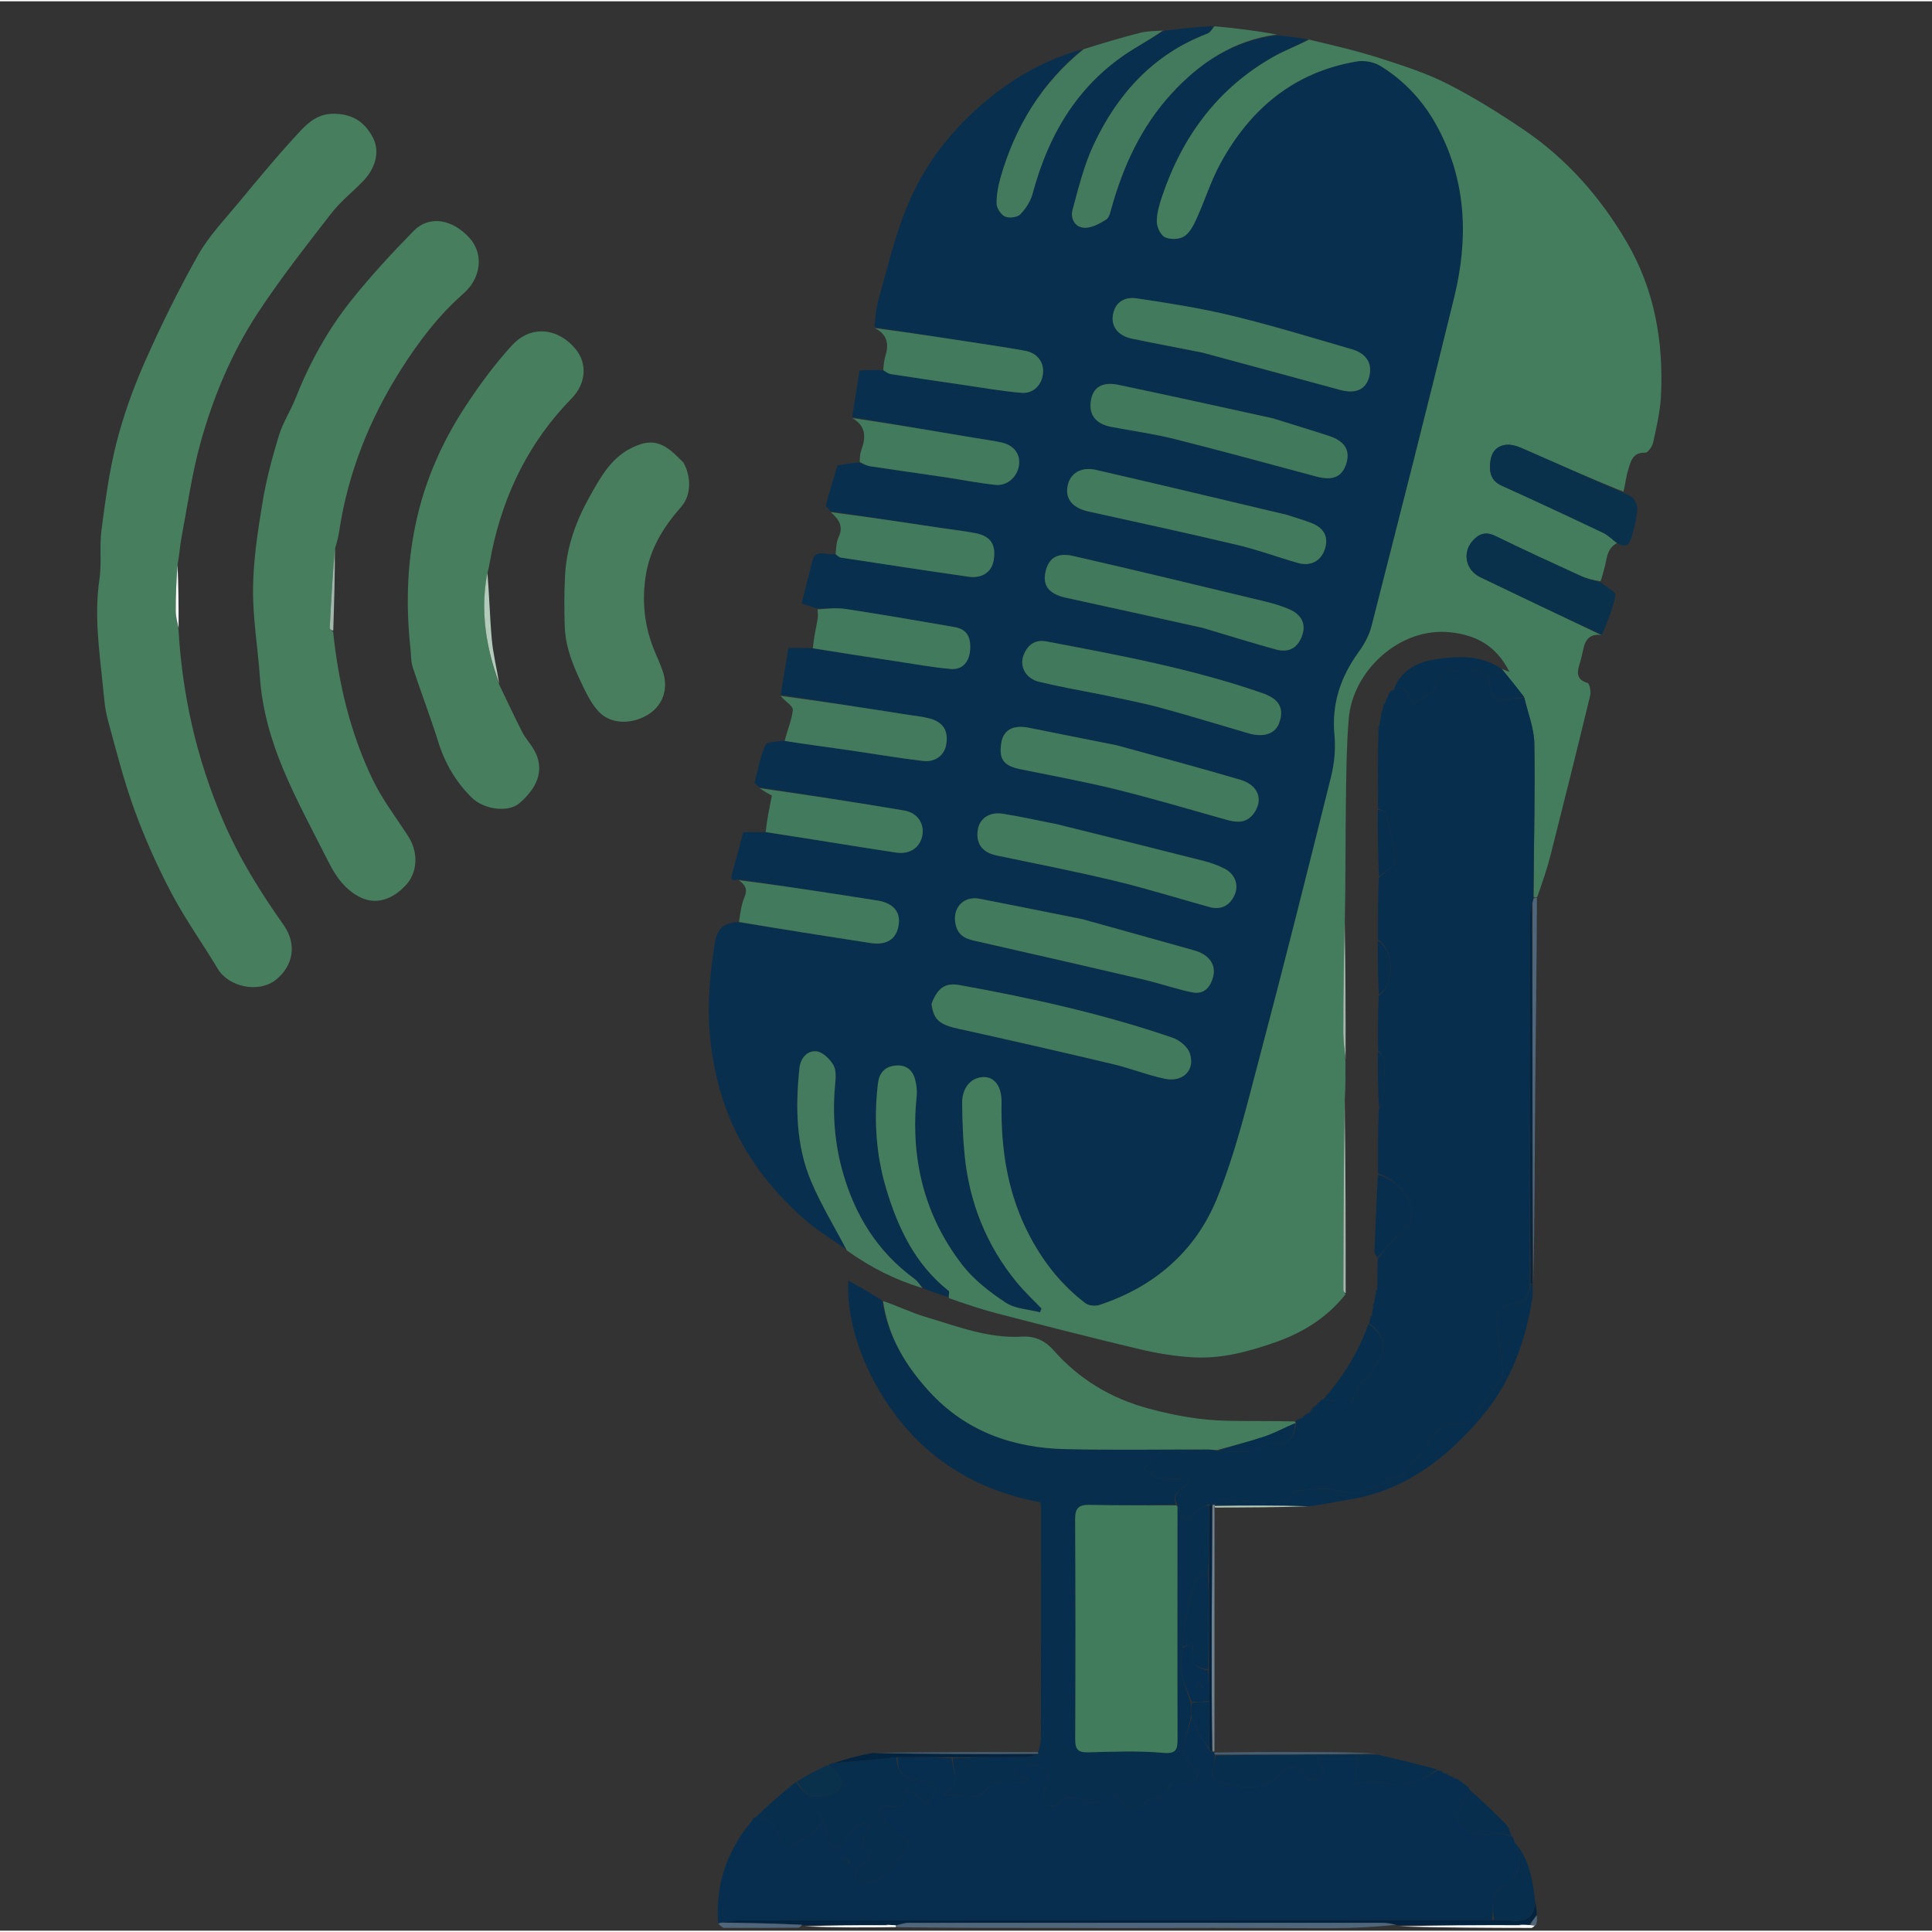 <svg version="1.1" id="Layer_1" xmlns="http://www.w3.org/2000/svg" xmlns:xlink="http://www.w3.org/1999/xlink" x="0px" y="0px"
	 width="64" height="64" viewBox="0 0 735 734" preserveAspectRatio="xMidYMid meet" enable-background="new 0 0 735 734" xml:space="preserve">
<rect x="0" y="0" width="735" height="734" fill="#333333" stroke="none"/>
<path fill="#082F4D" opacity="1" stroke="none" 
	d="
M324.211,158.186 
	C325.153,152.239 326.094,146.292 327.017,140.459 
	C329.977,140.293 332.516,140.151 335.65,140.315 
	C337.126,141.034 337.971,141.679 338.894,141.822 
	C348.063,143.241 357.242,144.597 366.425,145.931 
	C373.8,147.002 381.158,148.31 388.572,148.951 
	C393.179,149.349 396.476,145.843 396.814,141.364 
	C397.132,137.144 394.53,133.785 390.066,132.965 
	C385.016,132.038 379.938,131.254 374.862,130.471 
	C360.786,128.298 346.704,126.159 332.625,124.006 
	C333.079,120.679 333.144,117.24 334.056,114.044 
	C337.482,102.036 340.276,89.734 344.997,78.235 
	C352.155,60.798 363.79,46.475 378.889,34.865 
	C388.766,27.271 399.473,21.71 411.857,18.236 
	C396.438,30.944 386.346,47.375 380.742,66.696 
	C379.781,70.009 379.085,73.537 379.143,76.95 
	C379.173,78.686 380.795,81.172 382.352,81.884 
	C383.903,82.592 386.987,82.207 388.131,81.048 
	C390.227,78.926 392.064,76.064 392.836,73.195 
	C399.077,49.971 410.668,30.612 431.731,17.854 
	C435.422,15.618 439.127,13.405 442.826,11.182 
	C448.942,10.462 455.058,9.742 461.566,9.437 
	C461.084,10.684 460.356,11.898 459.315,12.295 
	C438.857,20.091 425.234,35.095 416.159,54.332 
	C412.449,62.194 410.338,70.863 408.036,79.311 
	C407.134,82.624 408.957,86.115 412.736,86.16 
	C415.453,86.191 418.389,84.545 420.838,83.022 
	C421.993,82.304 422.417,80.168 422.863,78.587 
	C427.382,62.556 434.18,47.718 445.53,35.282 
	C456.483,23.28 469.416,14.801 485.992,12.961 
	C489.744,13.344 493.495,13.727 497.574,14.505 
	C493.408,16.949 488.732,18.677 484.45,21.101 
	C463.297,33.074 449.863,51.328 442.155,74.061 
	C441.096,77.182 440.09,80.504 440.09,83.733 
	C440.09,85.814 441.473,88.89 443.135,89.719 
	C445.118,90.709 448.583,90.612 450.452,89.451 
	C452.595,88.118 454.046,85.264 455.173,82.786 
	C458.338,75.832 460.621,68.427 464.255,61.745 
	C475.579,40.921 492.3,26.862 516.244,22.867 
	C519.05,22.399 522.651,23.058 525.068,24.531 
	C534.484,30.269 541.771,38.3 546.96,47.996 
	C557.982,68.593 558.647,90.451 553.251,112.559 
	C543.039,154.405 532.383,196.142 521.727,237.877 
	C520.851,241.306 518.978,244.67 516.876,247.562 
	C509.954,257.09 506.545,267.357 507.687,279.308 
	C508.182,284.487 507.626,290.004 506.365,295.073 
	C497.535,330.579 488.624,366.069 479.261,401.437 
	C474.418,419.731 470.001,438.342 462.853,455.769 
	C454.695,475.658 438.99,489.131 418.239,495.958 
	C416.67,496.474 414.166,496.234 412.909,495.278 
	C404.047,488.533 397.245,480.034 391.977,470.188 
	C383.402,454.16 380.71,436.962 381.024,419.055 
	C381.132,412.868 378.407,409.191 374.187,409.262 
	C369.406,409.342 365.937,413.345 366.026,419.291 
	C366.125,425.931 366.327,432.596 367.005,439.196 
	C368.855,457.184 375.324,473.377 386.846,487.395 
	C389.729,490.901 393.088,494.016 396.228,497.311 
	C396.029,497.788 395.829,498.266 395.63,498.743 
	C391.259,497.604 386.234,497.459 382.663,495.106 
	C376.63,491.131 370.575,486.491 366.189,480.841 
	C351.545,461.977 346.318,440.231 348.721,416.542 
	C348.934,414.447 348.674,412.198 348.13,410.155 
	C347.087,406.245 344.356,404.383 340.257,404.921 
	C336.376,405.431 334.453,407.95 334.012,411.629 
	C332.391,425.159 333.226,438.584 337.11,451.621 
	C341.585,466.64 348.183,480.537 360.924,490.618 
	C361.284,490.903 360.856,492.185 360.795,493.001 
	C357.716,492.012 354.637,491.023 351.2,489.607 
	C349.862,488.111 349.028,486.842 347.88,486.002 
	C333.871,475.758 325.249,461.866 320.609,445.399 
	C317.522,434.444 316.617,423.237 317.734,411.862 
	C317.972,409.44 318.15,406.483 317.004,404.59 
	C315.633,402.324 312.934,399.688 310.591,399.46 
	C307.058,399.115 304.533,402.084 304.142,405.818 
	C302.603,420.499 302.777,435.166 308.593,448.954 
	C312.366,457.899 317.503,466.269 322.029,474.897 
	C316.614,471.032 310.812,467.604 305.867,463.21 
	C295.725,454.2 287.004,443.817 280.799,431.705 
	C274.443,419.297 271.069,405.978 269.966,391.983 
	C269.077,380.696 270.174,369.684 271.879,358.574 
	C272.691,353.276 274.926,350.549 280.758,350.29 
	C297.967,353.11 314.518,355.684 331.07,358.251 
	C337.206,359.202 340.921,356.92 341.847,351.651 
	C342.768,346.412 339.828,342.997 333.639,342.057 
	C328.062,341.21 322.495,340.304 316.918,339.455 
	C304.95,337.634 292.978,335.832 281.007,334.021 
	C278.937,334.716 277.691,334.639 278.502,331.84 
	C279.957,326.813 281.254,321.74 282.782,316.073 
	C285.079,316.073 287.605,316.073 290.908,316.09 
	C296.771,316.902 301.858,317.689 306.943,318.493 
	C318.268,320.285 329.58,322.154 340.919,323.851 
	C346.023,324.615 349.877,322.045 350.825,317.628 
	C351.817,313.008 349.184,308.727 343.979,307.846 
	C325.639,304.742 307.249,301.929 288.878,299.006 
	C288.273,298.386 287.052,297.622 287.158,297.169 
	C288.276,292.389 289.212,287.49 291.123,283.019 
	C291.68,281.716 295.187,281.674 298.098,281.32 
	C306.748,282.667 314.646,283.707 322.53,284.841 
	C332.061,286.212 341.556,287.864 351.114,288.994 
	C355.857,289.555 359.263,286.779 359.955,282.833 
	C360.886,277.522 358.845,274.182 353.544,272.803 
	C350.987,272.138 348.323,271.874 345.702,271.463 
	C329.465,268.918 313.226,266.383 296.988,263.845 
	C297.95,258.047 298.912,252.248 299.954,245.966 
	C303.034,245.966 305.498,245.966 308.788,246.121 
	C319.945,247.859 330.271,249.462 340.604,251.021 
	C347.654,252.085 354.687,253.396 361.778,254.003 
	C366.116,254.373 368.726,251.311 369.064,246.849 
	C369.458,241.654 367.708,238.854 363.107,238.054 
	C349.371,235.665 335.629,233.301 321.849,231.191 
	C318.26,230.641 314.524,231.051 310.856,231.021 
	C308.996,230.411 307.136,229.802 304.964,229.09 
	C306.372,223.517 307.713,218.207 309.056,212.898 
	C310.245,208.195 314.18,210.747 317.472,210.296 
	C318.661,210.977 319.194,211.525 319.796,211.617 
	C336.045,214.093 352.291,216.597 368.563,218.916 
	C373.592,219.632 377.229,217.083 377.981,212.919 
	C379.083,206.82 377.034,203.5 371.121,202.331 
	C367.053,201.527 362.913,201.086 358.808,200.468 
	C344.533,198.32 330.258,196.165 315.983,194.013 
	C315.369,193.208 314.089,192.231 314.246,191.624 
	C315.536,186.611 317.093,181.667 318.623,176.522 
	C321.041,176.136 323.578,175.731 326.705,175.445 
	C328.531,176.014 329.733,176.686 331.007,176.88 
	C340.524,178.323 350.058,179.644 359.579,181.059 
	C365.978,182.011 372.337,183.321 378.765,183.965 
	C383.3,184.42 387.101,180.801 387.68,176.371 
	C388.215,172.275 385.74,168.897 381.105,167.855 
	C377.55,167.056 373.916,166.608 370.318,165.999 
	C354.949,163.396 339.58,160.79 324.211,158.186 
M457.932,238.492 
	C467.017,241.188 476.07,243.999 485.199,246.534 
	C490.36,247.967 493.708,246.03 495.407,241.201 
	C496.899,236.96 495.189,233.271 490.422,231.252 
	C487.529,230.027 484.477,229.092 481.417,228.356 
	C457.044,222.497 432.684,216.577 408.244,211.009 
	C401.904,209.565 398.675,212.06 397.637,217.602 
	C396.712,222.537 399.355,225.563 405.564,226.914 
	C422.768,230.657 439.96,234.454 457.932,238.492 
M354.294,381.758 
	C355.199,387.639 357.551,389.329 364.762,390.915 
	C384.371,395.228 403.943,399.719 423.481,404.347 
	C430.098,405.914 436.483,408.51 443.129,409.894 
	C450.093,411.344 454.798,406.563 452.636,400.175 
	C451.807,397.725 448.735,395.201 446.137,394.309 
	C419.687,385.224 392.454,379.198 364.97,374.243 
	C359.626,373.28 356.656,375.308 354.294,381.758 
M483.913,158.53 
	C464.442,154.306 444.99,149.986 425.488,145.912 
	C419.275,144.615 415.781,146.894 415.009,151.912 
	C414.17,157.356 416.833,160.779 422.851,161.922 
	C430.843,163.441 438.942,164.53 446.818,166.509 
	C464.861,171.041 482.798,175.996 500.774,180.79 
	C507.109,182.479 510.679,180.903 512.235,175.686 
	C513.694,170.794 511.544,167.29 505.628,165.354 
	C498.675,163.078 491.666,160.97 483.913,158.53 
M411.329,349.094 
	C398.456,346.528 385.593,343.917 372.708,341.417 
	C366.403,340.193 362.101,345.098 363.573,351.324 
	C364.806,356.542 368.948,356.989 373.042,357.919 
	C393.781,362.629 414.516,367.355 435.225,372.198 
	C441.358,373.632 447.337,375.759 453.499,377.019 
	C458.104,377.96 460.591,375.045 461.587,370.779 
	C462.606,366.412 459.839,362.62 454.416,361.089 
	C440.337,357.116 426.241,353.198 411.329,349.094 
M424.491,282.994 
	C413.426,280.774 402.366,278.533 391.296,276.342 
	C385.435,275.183 381.746,277.229 380.952,281.975 
	C379.899,288.265 381.748,290.813 388.067,292.108 
	C400.262,294.607 412.526,296.836 424.602,299.82 
	C438.624,303.284 452.485,307.405 466.395,311.318 
	C470.306,312.418 474.006,312.829 476.813,309.172 
	C480.818,303.953 478.838,298.196 471.862,296.144 
	C456.411,291.598 440.85,287.425 424.491,282.994 
M401.524,312.969 
	C394.842,311.647 388.193,310.11 381.467,309.072 
	C376.218,308.261 372.504,311.039 371.94,315.504 
	C371.286,320.678 373.872,323.858 379.204,324.966 
	C394.172,328.078 409.184,331.025 424.045,334.594 
	C436.165,337.505 448.087,341.239 460.108,344.568 
	C464.467,345.775 467.741,344.072 469.594,340.171 
	C471.448,336.269 469.892,332.059 465.907,329.99 
	C463.422,328.7 460.703,327.735 457.983,327.042 
	C439.459,322.323 420.907,317.715 401.524,312.969 
M489.219,195.232 
	C465.161,189.564 441.12,183.824 417.035,178.278 
	C411.297,176.956 407.162,179.512 406.179,184.264 
	C405.134,189.313 408.068,192.766 414.103,194.094 
	C433.056,198.264 452.022,202.385 470.902,206.864 
	C478.646,208.701 486.158,211.5 493.825,213.684 
	C498.514,215.02 502.393,212.985 503.901,208.765 
	C505.593,204.034 503.952,200.466 498.952,198.497 
	C496.018,197.342 492.965,196.492 489.219,195.232 
M420.498,263.999 
	C427.476,265.555 434.524,266.851 441.416,268.724 
	C452.655,271.78 463.787,275.231 474.974,278.478 
	C480.92,280.203 485.332,278.593 486.753,274.271 
	C488.585,268.696 486.513,265.349 480.079,263.12 
	C453.414,253.883 425.769,248.767 398.149,243.529 
	C393.507,242.648 390.781,245.028 389.323,248.984 
	C387.794,253.135 390.35,257.682 395.237,258.861 
	C403.311,260.81 411.507,262.249 420.498,263.999 
M457.8,133.75 
	C475.116,138.435 492.439,143.095 509.744,147.819 
	C515.437,149.372 519.324,147.881 520.728,143.407 
	C522.354,138.228 520.167,134.084 514.354,132.39 
	C499.197,127.972 484.081,123.342 468.748,119.624 
	C456.835,116.735 444.659,114.829 432.521,113.018 
	C427.085,112.206 423.857,115.153 423.33,119.813 
	C422.86,123.961 425.513,127.27 430.594,128.331 
	C439.37,130.164 448.187,131.794 457.8,133.75 
z"/>
<path fill="#437D5D" opacity="1" stroke="none" 
	d="
M360.968,493.34 
	C360.856,492.185 361.284,490.903 360.924,490.618 
	C348.183,480.537 341.585,466.64 337.11,451.621 
	C333.226,438.584 332.391,425.159 334.012,411.629 
	C334.453,407.95 336.376,405.431 340.257,404.921 
	C344.356,404.383 347.087,406.245 348.13,410.155 
	C348.674,412.198 348.934,414.447 348.721,416.542 
	C346.318,440.231 351.545,461.977 366.189,480.841 
	C370.575,486.491 376.63,491.131 382.663,495.106 
	C386.234,497.459 391.259,497.604 395.63,498.743 
	C395.829,498.266 396.029,497.788 396.228,497.311 
	C393.088,494.016 389.729,490.901 386.846,487.395 
	C375.324,473.377 368.855,457.184 367.005,439.196 
	C366.327,432.596 366.125,425.931 366.026,419.291 
	C365.937,413.345 369.406,409.342 374.187,409.262 
	C378.407,409.191 381.132,412.868 381.024,419.055 
	C380.71,436.962 383.402,454.16 391.977,470.188 
	C397.245,480.034 404.047,488.533 412.909,495.278 
	C414.166,496.234 416.67,496.474 418.239,495.958 
	C438.99,489.131 454.695,475.658 462.853,455.769 
	C470.001,438.342 474.418,419.731 479.261,401.437 
	C488.624,366.069 497.535,330.579 506.365,295.073 
	C507.626,290.004 508.182,284.487 507.687,279.308 
	C506.545,267.357 509.954,257.09 516.876,247.562 
	C518.978,244.67 520.851,241.306 521.727,237.877 
	C532.383,196.142 543.039,154.405 553.251,112.559 
	C558.647,90.451 557.982,68.593 546.96,47.996 
	C541.771,38.3 534.484,30.269 525.068,24.531 
	C522.651,23.058 519.05,22.399 516.244,22.867 
	C492.3,26.862 475.579,40.921 464.255,61.745 
	C460.621,68.427 458.338,75.832 455.173,82.786 
	C454.046,85.264 452.595,88.118 450.452,89.451 
	C448.583,90.612 445.118,90.709 443.135,89.719 
	C441.473,88.89 440.09,85.814 440.09,83.733 
	C440.09,80.504 441.096,77.182 442.155,74.061 
	C449.863,51.328 463.297,33.074 484.45,21.101 
	C488.732,18.677 493.408,16.949 498.001,14.568 
	C507.335,16.757 516.672,18.962 525.776,21.893 
	C534.295,24.636 542.926,27.447 550.859,31.498 
	C560.882,36.617 570.515,42.63 579.84,48.959 
	C596.134,60.018 608.891,74.583 618.813,91.503 
	C629.448,109.637 632.941,129.568 631.881,150.326 
	C631.581,156.19 630.17,162.023 628.926,167.797 
	C628.6,169.309 626.949,171.739 625.972,171.707 
	C620.74,171.541 620.307,175.537 619.254,178.852 
	C618.517,181.173 618.408,183.695 617.602,186.547 
	C604.276,181.217 591.385,175.421 578.431,169.77 
	C576.712,169.02 574.616,168.526 572.797,168.748 
	C569.211,169.186 567.348,171.721 566.961,175.24 
	C566.534,179.127 567.142,182.376 571.343,184.275 
	C584.232,190.099 597.045,196.092 609.82,202.161 
	C611.79,203.097 613.402,204.783 615.18,206.121 
	C610.882,208.307 611.38,212.845 610.127,216.51 
	C609.716,217.712 609.611,219.019 608.882,220.639 
	C606.053,220.22 603.613,219.646 601.379,218.622 
	C590.511,213.642 579.637,208.668 568.901,203.415 
	C565.15,201.58 562.517,202.602 560.131,205.38 
	C556.261,209.887 557.653,216.42 563.152,219.074 
	C578.457,226.462 593.813,233.743 609.148,241.066 
	C605.203,240.564 603.176,242.534 602.401,246.22 
	C601.997,248.145 601.551,250.07 600.97,251.948 
	C599.953,255.238 599.524,258.002 603.951,259.313 
	C604.725,259.542 605.315,262.626 604.949,264.139 
	C600.052,284.385 595.021,304.599 589.896,324.788 
	C588.568,330.021 586.798,335.141 584.852,340.659 
	C584.171,341.011 583.87,341.031 583.452,340.621 
	C583.518,320.891 584.014,301.602 583.697,282.326 
	C583.601,276.531 581.246,270.773 579.82,264.68 
	C576.925,260.889 574.135,257.416 571.345,253.944 
	C572.01,254.217 572.674,254.491 574.255,255.141 
	C569.22,245.013 561.339,241.024 551.6,240.031 
	C532.297,238.061 514.531,254.887 513.092,273.02 
	C512.228,283.898 512.149,294.849 512.014,305.771 
	C511.835,320.237 511.946,334.707 511.618,349.952 
	C511.199,364.541 511.032,378.353 511.034,392.164 
	C511.035,395.743 511.567,399.321 511.856,402.9 
	C511.891,407.646 511.927,412.392 511.608,417.883 
	C511.176,442.5 511.092,466.372 511.056,490.243 
	C511.056,490.805 511.592,491.368 511.878,491.93 
	C504.832,500.771 495.716,506.459 485.102,510.173 
	C475.173,513.647 465.089,516.399 454.561,515.905 
	C447.536,515.576 440.461,514.408 433.603,512.789 
	C415.456,508.505 397.396,503.846 379.343,499.176 
	C373.212,497.59 367.205,495.526 360.968,493.34 
z"/>
<path fill="#082E4E" opacity="1" stroke="none" 
	d="
M579.926,264.999 
	C581.246,270.773 583.601,276.531 583.697,282.326 
	C584.014,301.602 583.518,320.891 583.324,340.924 
	C583.221,342.1 583.128,342.527 582.763,343.276 
	C582.327,345.57 582.022,347.543 582.021,349.516 
	C581.997,395.672 582.006,441.829 581.992,488.384 
	C581.574,492.467 580.523,494.735 575.936,495.499 
	C569.995,496.489 568.859,499.273 569.672,505.506 
	C570.346,510.679 571.138,515.837 571.703,521.021 
	C571.818,522.074 571.417,523.394 570.804,524.28 
	C567.231,529.45 563.742,534.71 559.722,539.519 
	C558.589,540.875 555.634,541.573 553.745,541.245 
	C550.162,540.623 548.191,541.995 546.235,544.662 
	C542.388,549.91 538.299,554.981 534.265,560.09 
	C533.877,560.581 533.208,560.91 532.606,561.162 
	C528.018,563.081 523.453,565.065 518.803,566.822 
	C515.098,568.222 511.662,567.233 507.817,566.279 
	C503.233,565.141 498.045,566.321 493.137,566.722 
	C492.408,566.782 491.802,568.097 491.099,568.792 
	C490.409,569.473 489.67,570.666 488.95,570.668 
	C482.013,570.688 474.979,571.126 468.181,570.087 
	C465.256,569.641 463.599,569.337 461.86,571.908 
	C461.687,572.005 461.298,572.088 460.974,572.064 
	C460.433,572.027 460.216,572.015 459.785,571.786 
	C458.439,572.276 457.247,572.902 456.192,573.706 
	C454.447,575.036 452.79,576.481 451.096,577.878 
	C450.06,576.252 449.023,574.627 447.947,572.82 
	C447.907,572.639 447.875,572.271 447.87,571.904 
	C444.753,566.241 452.718,565.667 452.753,561.928 
	C448.348,561.928 444.484,562.355 440.785,561.759 
	C438.748,561.43 436.989,559.38 435.104,558.106 
	C437.04,556.093 438.756,553.764 441.004,552.199 
	C442.13,551.415 444.231,552.102 445.881,551.985 
	C450.258,551.672 454.629,551.284 459.404,550.932 
	C460.876,551.014 461.946,551.09 463.094,551.468 
	C467.048,551.777 470.922,551.792 474.795,551.775 
	C475.103,551.774 475.405,551.537 475.716,551.427 
	C478.242,550.525 480.838,548.725 483.285,548.907 
	C489.459,549.367 492.509,546.941 492.962,540.951 
	C492.96,540.988 492.905,540.939 493.228,540.902 
	C494.016,540.225 494.48,539.586 494.943,538.947 
	C494.944,538.947 494.966,538.993 495.316,538.975 
	C496.414,538.287 497.16,537.616 497.907,536.945 
	C497.907,536.945 497.946,536.941 498.285,536.904 
	C499.376,535.9 500.127,534.934 500.878,533.968 
	C500.878,533.968 500.914,533.891 501.152,533.797 
	C501.635,533.521 501.807,533.286 501.907,532.998 
	C501.907,532.998 501.917,532.917 502.154,532.81 
	C502.636,532.52 502.808,532.284 502.908,531.996 
	C502.908,531.996 502.918,531.909 503.359,531.93 
	C505.234,532.224 506.817,532.198 508.073,532.825 
	C512.404,534.986 513.812,534.524 515.476,529.926 
	C516.021,528.42 516.166,525.79 517.026,525.545 
	C521.002,524.414 521.792,520.947 523.647,518.114 
	C527.731,511.879 527.131,507.84 520.914,502.958 
	C520.956,502.519 520.999,502.079 521.252,501.175 
	C521.705,500.49 521.874,500.224 521.969,499.911 
	C521.999,499.183 522.029,498.454 522.355,497.309 
	C522.705,496.225 522.759,495.556 522.814,494.888 
	C522.896,494.155 522.978,493.422 523.295,492.121 
	C523.668,490.996 523.807,490.44 523.946,489.885 
	C523.949,486.263 523.953,482.642 524.157,478.327 
	C526.618,475.232 528.518,472.259 531.22,470.56 
	C535.397,467.934 537.308,464.492 536.888,459.85 
	C536.371,454.148 530.124,447.549 524.243,445.992 
	C524.206,437.967 524.168,429.941 524.535,421.311 
	C525.264,420.17 525.833,419.651 525.877,419.092 
	C526.296,413.726 526.818,408.354 526.845,402.982 
	C526.852,401.661 525.164,400.332 524.255,399.007 
	C524.21,392.314 524.165,385.621 524.507,378.396 
	C530.732,373.285 530.345,360.911 524.243,357.005 
	C524.209,349.312 524.175,341.619 524.52,333.399 
	C526.893,331.004 530.654,329.044 530.562,327.288 
	C530.239,321.192 528.689,315.142 527.307,309.143 
	C527.099,308.242 525.297,307.708 524.232,307.003 
	C524.187,297.312 524.142,287.621 524.398,277.411 
	C524.774,276.246 524.848,275.602 524.923,274.957 
	C524.979,274.216 525.036,273.476 525.391,272.313 
	C525.757,271.24 525.824,270.589 525.891,269.937 
	C525.944,269.503 525.996,269.068 526.256,268.168 
	C526.703,267.48 526.862,267.209 526.941,266.891 
	C526.941,266.891 527.008,266.441 527.227,266.074 
	C527.693,265.479 527.855,265.201 527.932,264.874 
	C527.932,264.874 527.981,264.44 528.196,264.064 
	C528.549,263.38 528.688,263.071 528.826,262.762 
	C528.998,262.495 529.219,262.28 530.077,262.004 
	C535.992,258.932 535.14,265.703 538.244,266.838 
	C540.968,264.888 545.357,263.405 546.112,260.849 
	C547.571,255.907 550.604,254.496 554.707,254.382 
	C558.279,254.282 562.111,254.496 565.343,255.786 
	C566.61,256.292 566.583,260.1 567.097,262.416 
	C567.632,264.826 568.641,266.255 571.553,265.717 
	C574.295,265.211 577.131,265.218 579.926,264.999 
z"/>
<path fill="#072E4F" opacity="1" stroke="none" 
	d="
M551.086,674.96 
	C551.086,674.96 551.552,675.038 551.923,675.253 
	C552.516,675.706 552.784,675.866 553.098,675.948 
	C553.098,675.948 553.548,675.999 553.927,676.212 
	C554.605,676.57 554.906,676.715 555.206,676.86 
	C556.025,677.402 556.844,677.944 557.959,678.932 
	C558.451,679.647 558.705,679.842 559.017,679.962 
	C559.017,679.962 559.024,679.989 559.009,680.364 
	C557.341,683.929 555.688,687.118 553.806,690.748 
	C556.677,696.096 561.477,698.202 568.107,697.102 
	C570.307,696.737 572.717,697.64 575.031,697.963 
	C575.031,697.963 575.008,697.98 575.116,698.18 
	C575.393,698.632 575.613,698.828 575.883,698.967 
	C575.883,698.967 575.996,699.395 576.032,700.003 
	C580.27,708.638 577.591,714.182 570.02,718.295 
	C568.91,718.898 568.303,721.048 568.105,722.566 
	C567.787,725.004 568.006,727.512 567.529,729.993 
	C471.806,729.998 376.551,729.994 281.296,730.039 
	C279.202,730.04 277.108,730.587 274.716,730.938 
	C274.016,731.03 273.613,731.065 273.211,731.099 
	C272.146,716.564 276.41,703.764 286.078,692.179 
	C286.651,691.537 286.818,691.285 286.916,690.987 
	C286.916,690.987 286.922,690.916 287.347,690.938 
	C292.48,691.064 294.918,693.742 296.201,698.044 
	C297.352,701.904 299.522,703.103 303.265,700.519 
	C307.303,697.731 313.244,696.689 312.094,689.346 
	C313.521,692.705 314.15,695.862 315.106,698.915 
	C315.517,700.228 316.375,701.86 317.471,702.34 
	C318.228,702.672 320.017,701.526 320.855,700.598 
	C322.266,699.034 323.093,696.933 324.54,695.413 
	C325.575,694.325 327.157,693.608 328.628,693.162 
	C329.167,692.999 330.791,694.413 330.723,694.564 
	C330.168,695.788 329.051,696.794 328.648,698.041 
	C328.191,699.453 327.623,701.931 328.265,702.419 
	C332.545,705.671 330.559,707.206 327.126,709.133 
	C326.027,709.749 325.039,711.927 325.268,713.155 
	C325.492,714.354 327.57,716.288 328.422,716.094 
	C331.414,715.411 334.857,714.619 336.971,712.635 
	C340.421,709.397 342.96,705.19 345.884,701.391 
	C345.973,700.203 343.705,698.444 341.224,697.07 
	C339.991,696.388 333.829,689.796 334.298,688.56 
	C334.664,687.592 336.294,686.146 336.824,686.346 
	C342.339,688.423 344.415,686.017 344.696,680.809 
	C344.73,680.171 345.113,679.553 345.001,679.871 
	C348.075,682.203 350.484,684.029 352.969,685.914 
	C357.42,678.156 357.42,678.156 349.613,676.906 
	C343.338,675.902 341.479,673.98 341.469,667.999 
	C348.624,668.002 355.311,668.006 362.013,668.411 
	C362.38,673.279 366.46,678.214 358.886,682.161 
	C362.627,682.585 364.935,683.105 367.225,683.034 
	C369.494,682.964 372.766,683.099 373.82,681.752 
	C377.796,676.671 382.989,677.418 388.219,677.544 
	C389.049,677.563 389.885,677.294 390.718,677.158 
	C390.778,676.734 390.837,676.311 390.896,675.887 
	C389.661,675.531 388.239,675.442 387.247,674.742 
	C386.355,674.113 385.936,672.813 385.308,671.81 
	C386.255,671.398 387.2,670.653 388.151,670.646 
	C390.127,670.632 392.156,670.804 394.075,671.265 
	C398.97,672.44 399.937,675.474 397.679,679.815 
	C396.756,681.59 397.29,684.122 397.161,686.31 
	C398.875,686.228 401.466,686.832 402.154,685.95 
	C405.688,681.421 409.179,683.352 413.232,684.902 
	C415.083,685.609 418.506,685.311 419.692,684.043 
	C422.707,680.821 425.082,682.199 426.615,684.653 
	C429.583,689.402 432.801,688.07 435.542,685.224 
	C438.253,682.41 444.957,685.038 444.702,678.388 
	C444.698,678.291 446.23,678.058 447.05,678.024 
	C448.547,677.961 450.14,678.313 451.524,677.91 
	C453.066,677.461 455.59,676.38 455.602,675.545 
	C455.622,674.017 454.13,672.457 453.232,670.932 
	C452.181,669.145 450.064,667.287 450.218,665.628 
	C450.611,661.369 452.006,657.203 453.361,653.102 
	C454.168,654.528 454.423,655.96 455.1,657.153 
	C456.621,659.832 458.352,662.392 460.124,665.207 
	C460.46,665.669 460.715,665.864 461.279,666.02 
	C461.717,666.031 461.892,666.019 462.067,666.007 
	C462.067,666.007 462.004,666.007 461.98,666.244 
	C461.969,666.661 461.981,666.84 462.132,667.331 
	C462.053,669.042 462.076,670.537 461.568,671.822 
	C460.356,674.887 461.532,676.72 464.372,677.565 
	C472.69,680.039 480.783,681.379 487.752,673.986 
	C489.653,671.968 492.367,670.685 495,673.913 
	C498.312,677.974 499.954,677.759 503.732,673.375 
	C502.9,671.895 502.067,670.415 500.926,668.388 
	C506.607,668.388 511.449,668.388 516.501,668.388 
	C516.087,671.655 515.724,674.513 515.255,678.214 
	C518.102,677.787 520.323,677.14 522.521,677.207 
	C524.97,677.281 527.388,678.273 529.839,678.372 
	C532.386,678.475 535.12,678.459 537.478,677.643 
	C540.828,676.484 543.908,674.546 547.103,672.94 
	C547.103,672.94 547.561,673.026 547.928,673.247 
	C548.517,673.707 548.785,673.868 549.099,673.953 
	C549.099,673.953 549.559,674.031 549.925,674.248 
	C550.509,674.705 550.774,674.87 551.086,674.96 
M323.134,708.584 
	C322.89,707.773 322.647,706.962 322.403,706.151 
	C321.789,706.484 321.175,706.817 320.561,707.15 
	C321.21,707.693 321.859,708.235 323.134,708.584 
z"/>
<path fill="#477E5E" opacity="1" stroke="none" 
	d="
M67.903,238.876 
	C69.341,264.177 74.883,288.437 84.927,311.813 
	C91.025,326.006 99.039,338.865 107.881,351.385 
	C113.225,358.952 111.352,367.141 104.949,372.245 
	C98.393,377.471 86.994,374.973 82.876,368.11 
	C77.078,358.448 70.473,349.232 65.228,339.29 
	C59.844,329.083 55.097,318.446 51.146,307.605 
	C47.058,296.387 44.112,284.739 40.983,273.194 
	C39.883,269.136 39.582,264.837 39.156,260.624 
	C37.788,247.08 35.794,233.594 37.832,219.877 
	C38.741,213.759 37.788,207.374 38.598,201.231 
	C40.068,190.09 41.519,178.859 44.297,168.003 
	C46.994,157.463 50.716,147.067 55.125,137.112 
	C61.223,123.346 67.905,109.782 75.285,96.665 
	C79.285,89.556 85.102,83.429 90.367,77.082 
	C98.156,67.693 105.918,58.254 114.242,49.351 
	C117.532,45.832 121.31,42.611 127.385,42.777 
	C134.544,42.974 138.922,46.18 141.9,51.912 
	C144.598,57.106 142.923,63.507 138.047,68.505 
	C134.049,72.604 129.47,76.233 125.994,80.725 
	C116.411,93.106 106.686,105.446 98.109,118.519 
	C88.138,133.715 81.104,150.536 76.261,168.028 
	C73.008,179.775 71.322,191.961 69.047,203.971 
	C68.469,207.022 68.318,210.153 67.603,213.973 
	C67.094,220.461 66.835,226.225 66.868,231.987 
	C66.881,234.285 67.539,236.579 67.903,238.876 
z"/>
<path fill="#477E5E" opacity="1" stroke="none" 
	d="
M126.741,239.845 
	C128.743,259.396 133.268,278.351 141.782,296.077 
	C145.455,303.724 150.765,310.588 155.374,317.78 
	C159.092,323.582 158.901,330.983 154.835,335.724 
	C149.807,341.587 143.255,343.818 137.335,340.995 
	C131.572,338.247 127.881,333.204 125.075,327.618 
	C119.18,315.881 112.837,304.32 107.774,292.228 
	C103.104,281.074 99.732,269.377 98.879,257.113 
	C98.094,245.837 96.131,234.574 96.266,223.323 
	C96.396,212.338 98.111,201.309 99.906,190.428 
	C101.309,181.923 103.572,173.515 106.084,165.257 
	C107.585,160.324 110.523,155.848 112.436,151.017 
	C117.8,137.469 124.795,124.799 133.874,113.475 
	C141.186,104.355 149.164,95.721 157.349,87.364 
	C163.268,81.32 172.094,82.789 178.66,90.083 
	C183.972,95.985 183.224,105.127 176.273,111.223 
	C166.839,119.498 159.379,129.356 152.725,139.8 
	C140.657,158.743 132.422,179.254 129.04,201.58 
	C128.748,203.511 128.307,205.419 127.521,207.945 
	C126.53,218.536 125.935,228.521 125.436,238.51 
	C125.415,238.932 126.286,239.399 126.741,239.845 
z"/>
<path fill="#072E4C" opacity="1" stroke="none" 
	d="
M453,653 
	C452.006,657.203 450.611,661.369 450.218,665.628 
	C450.064,667.287 452.181,669.145 453.232,670.932 
	C454.13,672.457 455.622,674.017 455.602,675.545 
	C455.59,676.38 453.066,677.461 451.524,677.91 
	C450.14,678.313 448.547,677.961 447.05,678.024 
	C446.23,678.058 444.698,678.291 444.702,678.388 
	C444.957,685.038 438.253,682.41 435.542,685.224 
	C432.801,688.07 429.583,689.402 426.615,684.653 
	C425.082,682.199 422.707,680.821 419.692,684.043 
	C418.506,685.311 415.083,685.609 413.232,684.902 
	C409.179,683.352 405.688,681.421 402.154,685.95 
	C401.466,686.832 398.875,686.228 397.161,686.31 
	C397.29,684.122 396.756,681.59 397.679,679.815 
	C399.937,675.474 398.97,672.44 394.075,671.265 
	C392.156,670.804 390.127,670.632 388.151,670.646 
	C387.2,670.653 386.255,671.398 385.308,671.81 
	C385.936,672.813 386.355,674.113 387.247,674.742 
	C388.239,675.442 389.661,675.531 390.896,675.887 
	C390.837,676.311 390.778,676.734 390.718,677.158 
	C389.885,677.294 389.049,677.563 388.219,677.544 
	C382.989,677.418 377.796,676.671 373.82,681.752 
	C372.766,683.099 369.494,682.964 367.225,683.034 
	C364.935,683.105 362.627,682.585 358.886,682.161 
	C366.46,678.214 362.38,673.279 362.482,668.408 
	C371.897,668.002 380.858,668.058 389.818,667.95 
	C391.541,667.93 393.255,667.272 394.975,666.695 
	C394.976,666.483 394.978,666.058 394.978,666.058 
	C395.335,664.46 395.998,662.864 396.002,661.266 
	C396.068,631.795 396.057,602.325 396.053,572.855 
	C396.053,572.366 395.925,571.878 395.804,571.013 
	C370.215,566.323 349.896,553.19 335.996,531.032 
	C324.717,513.053 322.089,496.315 322.741,486.701 
	C327.135,489.139 331.26,491.429 335.66,494.3 
	C337.901,508.217 344.632,519.145 353.508,528.854 
	C367.349,543.994 385.172,550.32 405.172,550.792 
	C423.107,551.214 441.058,550.91 459.002,550.927 
	C454.629,551.284 450.258,551.672 445.881,551.985 
	C444.231,552.102 442.13,551.415 441.004,552.199 
	C438.756,553.764 437.04,556.093 435.104,558.106 
	C436.989,559.38 438.748,561.43 440.785,561.759 
	C444.484,562.355 448.348,561.928 452.753,561.928 
	C452.718,565.667 444.753,566.241 447.417,571.843 
	C436.152,572.128 425.333,572.249 414.521,572.014 
	C410.442,571.926 409.004,573.216 409.026,577.401 
	C409.179,605.358 409.177,633.316 409.059,661.273 
	C409.043,664.947 410.088,666.229 413.862,666.139 
	C423.342,665.913 432.887,665.472 442.295,666.327 
	C447.585,666.807 447.982,665.087 447.969,660.866 
	C447.88,631.578 447.961,602.289 447.986,573.001 
	C449.023,574.627 450.06,576.252 451.096,577.878 
	C452.79,576.481 454.447,575.036 456.192,573.706 
	C457.247,572.902 458.439,572.276 459.783,572.254 
	C459.997,581.294 459.996,589.648 459.615,598.013 
	C454.183,597.956 454.093,602.768 453.308,605.446 
	C451.394,611.97 450.79,618.879 449.677,625.636 
	C449.66,625.737 449.886,625.878 449.996,626.415 
	C447.837,634.024 450.804,640.455 453,647.428 
	C453,649.571 453,651.286 453,653 
z"/>
<path fill="#477F5E" opacity="1" stroke="none" 
	d="
M189.929,259.995 
	C192.807,265.965 195.61,271.973 198.604,277.884 
	C199.628,279.903 201.143,281.671 202.415,283.566 
	C207.279,290.812 205.636,298.149 197.608,305.071 
	C193.393,308.706 184.117,307.563 179.375,302.849 
	C173.367,296.875 169.264,289.856 166.729,281.722 
	C163.776,272.245 160.165,262.974 157.074,253.537 
	C156.298,251.168 156.404,248.506 156.131,245.975 
	C154.442,230.336 154.809,214.875 158.026,199.337 
	C161.443,182.836 168.031,167.836 177.165,153.934 
	C182.435,145.913 188.205,138.091 194.66,131.009 
	C202.423,122.493 212.938,124.744 219.113,132.47 
	C223.482,137.937 222.966,145.453 217.462,151.072 
	C201.483,167.384 191.815,186.961 187.135,209.149 
	C186.63,211.54 186.363,213.981 185.56,217.005 
	C182.578,232.209 185.009,246.243 189.929,259.995 
z"/>
<path fill="#447D5D" opacity="1" stroke="none" 
	d="
M459.404,550.932 
	C441.058,550.91 423.107,551.214 405.172,550.792 
	C385.172,550.32 367.349,543.994 353.508,528.854 
	C344.632,519.145 337.901,508.217 335.954,494.479 
	C341.392,496.267 346.678,498.907 352.256,500.555 
	C364.184,504.078 375.92,508.756 388.75,508.004 
	C393.594,507.721 397.461,509.394 400.831,513.202 
	C410.609,524.252 422.524,531.47 437.079,535.399 
	C446.997,538.076 456.774,539.804 466.905,540.016 
	C475.27,540.191 483.641,540.026 492.465,540.262 
	C492.92,540.513 492.905,540.939 492.905,540.939 
	C492.905,540.939 492.96,540.988 492.606,541.015 
	C488.496,542.734 484.846,544.744 480.959,546.042 
	C475.064,548.01 469.005,549.483 463.015,551.166 
	C461.946,551.09 460.876,551.014 459.404,550.932 
z"/>
<path fill="#487E5E" opacity="1" stroke="none" 
	d="
M259.944,175.402 
	C263.147,181.007 262.91,188.047 259.161,192.295 
	C252.319,200.044 247.133,208.471 245.592,218.96 
	C244.242,228.145 245.114,236.976 248.394,245.602 
	C249.561,248.673 251.016,251.638 252.093,254.737 
	C254.38,261.318 252.341,267.546 246.911,271.116 
	C240.744,275.171 232.601,275.16 228.015,270.469 
	C225.583,267.981 223.795,264.716 222.245,261.543 
	C218.603,254.085 215.173,246.457 214.857,237.987 
	C214.614,231.487 214.635,224.956 214.963,218.46 
	C215.504,207.725 219.113,197.737 224.281,188.517 
	C228.202,181.52 232.177,174.105 239.775,170.157 
	C247.113,166.344 251.575,167.241 257.528,173.035 
	C258.243,173.731 258.956,174.43 259.944,175.402 
z"/>
<path fill="#072E4C" opacity="1" stroke="none" 
	d="
M341,668 
	C341.479,673.98 343.338,675.902 349.613,676.906 
	C357.42,678.156 357.42,678.156 352.969,685.914 
	C350.484,684.029 348.075,682.203 345.001,679.871 
	C345.113,679.553 344.73,680.171 344.696,680.809 
	C344.415,686.017 342.339,688.423 336.824,686.346 
	C336.294,686.146 334.664,687.592 334.298,688.56 
	C333.829,689.796 339.991,696.388 341.224,697.07 
	C343.705,698.444 345.973,700.203 345.884,701.391 
	C342.96,705.19 340.421,709.397 336.971,712.635 
	C334.857,714.619 331.414,715.411 328.422,716.094 
	C327.57,716.288 325.492,714.354 325.268,713.155 
	C325.039,711.927 326.027,709.749 327.126,709.133 
	C330.559,707.206 332.545,705.671 328.265,702.419 
	C327.623,701.931 328.191,699.453 328.648,698.041 
	C329.051,696.794 330.168,695.788 330.723,694.564 
	C330.791,694.413 329.167,692.999 328.628,693.162 
	C327.157,693.608 325.575,694.325 324.54,695.413 
	C323.093,696.933 322.266,699.034 320.855,700.598 
	C320.017,701.526 318.228,702.672 317.471,702.34 
	C316.375,701.86 315.517,700.228 315.106,698.915 
	C314.15,695.862 313.521,692.705 312.094,689.346 
	C313.244,696.689 307.303,697.731 303.265,700.519 
	C299.522,703.103 297.352,701.904 296.201,698.044 
	C294.918,693.742 292.48,691.064 287.382,690.932 
	C292.121,686.366 297.25,681.828 302.825,677.439 
	C306.888,683.263 308.749,683.91 316.059,682.029 
	C320.047,681.003 321.324,677.454 318.709,674.319 
	C317.677,673.081 316.279,672.148 315.047,671.077 
	C315.502,670.742 315.956,670.406 316.955,670.261 
	C325.333,669.634 333.166,668.817 341,668 
z"/>
<path fill="#437A5D" opacity="1" stroke="none" 
	d="
M485.785,12.605 
	C469.416,14.801 456.483,23.28 445.53,35.282 
	C434.18,47.718 427.382,62.556 422.863,78.587 
	C422.417,80.168 421.993,82.304 420.838,83.022 
	C418.389,84.545 415.453,86.191 412.736,86.16 
	C408.957,86.115 407.134,82.624 408.036,79.311 
	C410.338,70.863 412.449,62.194 416.159,54.332 
	C425.234,35.095 438.857,20.091 459.315,12.295 
	C460.356,11.898 461.084,10.684 461.999,9.491 
	C469.886,10.171 477.732,11.21 485.785,12.605 
z"/>
<path fill="#447A5E" opacity="1" stroke="none" 
	d="
M322.181,475.22 
	C317.503,466.269 312.366,457.899 308.593,448.954 
	C302.777,435.166 302.603,420.499 304.142,405.818 
	C304.533,402.084 307.058,399.115 310.591,399.46 
	C312.934,399.688 315.633,402.324 317.004,404.59 
	C318.15,406.483 317.972,409.44 317.734,411.862 
	C316.617,423.237 317.522,434.444 320.609,445.399 
	C325.249,461.866 333.871,475.758 347.88,486.002 
	C349.028,486.842 349.862,488.111 350.862,489.512 
	C340.686,486.434 331.158,481.689 322.181,475.22 
z"/>
<path fill="#437A5D" opacity="1" stroke="none" 
	d="
M442.405,11.125 
	C439.127,13.405 435.422,15.618 431.731,17.854 
	C410.668,30.612 399.077,49.971 392.836,73.195 
	C392.064,76.064 390.227,78.926 388.131,81.048 
	C386.987,82.207 383.903,82.592 382.352,81.884 
	C380.795,81.172 379.173,78.686 379.143,76.95 
	C379.085,73.537 379.781,70.009 380.742,66.696 
	C386.346,47.375 396.438,30.944 412.239,18.224 
	C419.295,15.989 426.514,13.827 433.809,11.965 
	C436.439,11.294 439.253,11.346 442.405,11.125 
z"/>
<path fill="#437A5D" opacity="1" stroke="none" 
	d="
M296.968,264.239 
	C313.226,266.383 329.465,268.918 345.702,271.463 
	C348.323,271.874 350.987,272.138 353.544,272.803 
	C358.845,274.182 360.886,277.522 359.955,282.833 
	C359.263,286.779 355.857,289.555 351.114,288.994 
	C341.556,287.864 332.061,286.212 322.53,284.841 
	C314.646,283.707 306.748,282.667 298.545,281.379 
	C299.459,277.311 301.249,273.502 301.617,269.561 
	C301.756,268.076 298.601,266.284 296.968,264.239 
z"/>
<path fill="#427A5D" opacity="1" stroke="none" 
	d="
M332.827,124.317 
	C346.704,126.159 360.786,128.298 374.862,130.471 
	C379.938,131.254 385.016,132.038 390.066,132.965 
	C394.53,133.785 397.132,137.144 396.814,141.364 
	C396.476,145.843 393.179,149.349 388.572,148.951 
	C381.158,148.31 373.8,147.002 366.425,145.931 
	C357.242,144.597 348.063,143.241 338.894,141.822 
	C337.971,141.679 337.126,141.034 336.034,140.291 
	C336.17,138.205 336.375,136.406 336.889,134.701 
	C338.214,130.299 337.566,126.741 332.827,124.317 
z"/>
<path fill="#417A5C" opacity="1" stroke="none" 
	d="
M324.198,158.532 
	C339.58,160.79 354.949,163.396 370.318,165.999 
	C373.916,166.608 377.55,167.056 381.105,167.855 
	C385.74,168.897 388.215,172.275 387.68,176.371 
	C387.101,180.801 383.3,184.42 378.765,183.965 
	C372.337,183.321 365.978,182.011 359.579,181.059 
	C350.058,179.644 340.524,178.323 331.007,176.88 
	C329.733,176.686 328.531,176.014 327.053,175.259 
	C327.097,173.511 327.204,172.001 327.703,170.633 
	C329.469,165.795 329.509,161.558 324.198,158.532 
z"/>
<path fill="#427A5D" opacity="1" stroke="none" 
	d="
M316.072,194.352 
	C330.258,196.165 344.533,198.32 358.808,200.468 
	C362.913,201.086 367.053,201.527 371.121,202.331 
	C377.034,203.5 379.083,206.82 377.981,212.919 
	C377.229,217.083 373.592,219.632 368.563,218.916 
	C352.291,216.597 336.045,214.093 319.796,211.617 
	C319.194,211.525 318.661,210.977 317.893,210.291 
	C318.112,207.895 318.165,205.676 319.033,203.843 
	C320.978,199.734 319.162,197.095 316.072,194.352 
z"/>
<path fill="#417A5C" opacity="1" stroke="none" 
	d="
M281.117,334.368 
	C292.978,335.832 304.95,337.634 316.918,339.455 
	C322.495,340.304 328.062,341.21 333.639,342.057 
	C339.828,342.997 342.768,346.412 341.847,351.651 
	C340.921,356.92 337.206,359.202 331.07,358.251 
	C314.518,355.684 297.967,353.11 281.14,350.253 
	C281.635,346.847 282.032,343.568 283.28,340.653 
	C284.545,337.697 283.422,336.168 281.117,334.368 
z"/>
<path fill="#09314C" opacity="1" stroke="none" 
	d="
M615.473,206.27 
	C613.402,204.783 611.79,203.097 609.82,202.161 
	C597.045,196.092 584.232,190.099 571.343,184.275 
	C567.142,182.376 566.534,179.127 566.961,175.24 
	C567.348,171.721 569.211,169.186 572.797,168.748 
	C574.616,168.526 576.712,169.02 578.431,169.77 
	C591.385,175.421 604.276,181.217 617.554,186.962 
	C619.164,187.727 620.763,188.24 621.552,189.335 
	C622.412,190.529 623.017,192.318 622.857,193.75 
	C622.488,197.049 621.806,200.356 620.828,203.529 
	C620.143,205.751 619.103,208.374 615.473,206.27 
z"/>
<path fill="#427A5D" opacity="1" stroke="none" 
	d="
M289.006,299.35 
	C307.249,301.929 325.639,304.742 343.979,307.846 
	C349.184,308.727 351.817,313.008 350.825,317.628 
	C349.877,322.045 346.023,324.615 340.919,323.851 
	C329.58,322.154 318.268,320.285 306.943,318.493 
	C301.858,317.689 296.771,316.902 291.27,316.052 
	C291.774,311.456 292.692,306.915 293.651,302.166 
	C292.182,301.362 290.658,300.528 289.006,299.35 
z"/>
<path fill="#427A5D" opacity="1" stroke="none" 
	d="
M311.032,231.341 
	C314.524,231.051 318.26,230.641 321.849,231.191 
	C335.629,233.301 349.371,235.665 363.107,238.054 
	C367.708,238.854 369.458,241.654 369.064,246.849 
	C368.726,251.311 366.116,254.373 361.778,254.003 
	C354.687,253.396 347.654,252.085 340.604,251.021 
	C330.271,249.462 319.945,247.859 309.23,246.13 
	C309.576,242.39 310.35,238.804 311.015,235.198 
	C311.228,234.047 311.152,232.842 311.032,231.341 
z"/>
<path fill="#09314C" opacity="1" stroke="none" 
	d="
M609.445,241.035 
	C593.813,233.743 578.457,226.462 563.152,219.074 
	C557.653,216.42 556.261,209.887 560.131,205.38 
	C562.517,202.602 565.15,201.58 568.901,203.415 
	C579.637,208.668 590.511,213.642 601.379,218.622 
	C603.613,219.646 606.053,220.22 608.804,221.018 
	C611.105,222.714 614.812,224.727 614.575,226.013 
	C613.632,231.133 611.459,236.026 609.445,241.035 
z"/>
<path fill="#072E4C" opacity="1" stroke="none" 
	d="
M546.89,672.649 
	C543.908,674.546 540.828,676.484 537.478,677.643 
	C535.12,678.459 532.386,678.475 529.839,678.372 
	C527.388,678.273 524.97,677.281 522.521,677.207 
	C520.323,677.14 518.102,677.787 515.255,678.214 
	C515.724,674.513 516.087,671.655 516.501,668.388 
	C511.449,668.388 506.607,668.388 500.926,668.388 
	C502.067,670.415 502.9,671.895 503.732,673.375 
	C499.954,677.759 498.312,677.974 495,673.913 
	C492.367,670.685 489.653,671.968 487.752,673.986 
	C480.783,681.379 472.69,680.039 464.372,677.565 
	C461.532,676.72 460.356,674.887 461.568,671.822 
	C462.076,670.537 462.053,669.042 462.602,667.319 
	C483.27,666.995 503.609,666.994 523.947,666.993 
	C531.523,668.781 539.1,670.569 546.89,672.649 
z"/>
<path fill="#072E4C" opacity="1" stroke="none" 
	d="
M462.034,571.812 
	C463.599,569.337 465.256,569.641 468.181,570.087 
	C474.979,571.126 482.013,570.688 488.95,570.668 
	C489.67,570.666 490.409,569.473 491.099,568.792 
	C491.802,568.097 492.408,566.782 493.137,566.722 
	C498.045,566.321 503.233,565.141 507.817,566.279 
	C511.662,567.233 515.098,568.222 518.803,566.822 
	C523.453,565.065 528.018,563.081 532.606,561.162 
	C533.208,560.91 533.877,560.581 534.265,560.09 
	C538.299,554.981 542.388,549.91 546.235,544.662 
	C548.191,541.995 550.162,540.623 553.745,541.245 
	C555.634,541.573 558.589,540.875 559.722,539.519 
	C563.742,534.71 567.231,529.45 570.804,524.28 
	C571.417,523.394 571.818,522.074 571.703,521.021 
	C571.138,515.837 570.346,510.679 569.672,505.506 
	C568.859,499.273 569.995,496.489 575.936,495.499 
	C580.523,494.735 581.574,492.467 582.259,488.381 
	C582.719,487.972 582.896,487.964 583.073,487.957 
	C583.051,489.649 583.22,491.37 582.975,493.03 
	C580.492,509.851 574.619,525.554 563.702,538.489 
	C550.329,554.334 534.274,566.778 512.794,570.051 
	C508.085,570.769 503.441,571.919 498.167,572.512 
	C485.719,572.178 473.87,572.203 462.08,572.125 
	C462.137,572.023 462.034,571.812 462.034,571.812 
z"/>
<path fill="#032440" opacity="1" stroke="none" 
	d="
M275.014,730.879 
	C277.108,730.587 279.202,730.04 281.296,730.039 
	C376.551,729.994 471.806,729.998 567.996,729.996 
	C570.415,729.997 571.92,729.832 573.376,730.027 
	C579.003,730.783 583.621,730.146 583.99,723.008 
	C584.307,724.434 584.624,725.859 584.653,727.827 
	C583.554,729.476 582.741,730.584 581.571,731.733 
	C580.496,731.766 579.778,731.757 578.969,731.568 
	C578.568,731.511 578.257,731.634 577.481,731.787 
	C561.97,731.87 546.923,731.925 531.876,731.979 
	C531.876,731.979 531.659,732.125 531.192,731.791 
	C529.08,731.304 527.435,731.017 525.789,731.016 
	C465.747,730.99 405.706,730.983 345.664,731.027 
	C344.109,731.029 342.555,731.631 340.631,731.93 
	C339.527,731.866 338.791,731.826 337.972,731.604 
	C337.576,731.537 337.263,731.651 336.486,731.794 
	C325.976,731.876 315.93,731.93 305.885,731.983 
	C305.885,731.983 305.653,732.125 305.185,731.79 
	C294.816,731.263 284.915,731.071 275.014,730.879 
z"/>
<path fill="#50667A" opacity="1" stroke="none" 
	d="
M341,731.953 
	C342.555,731.631 344.109,731.029 345.664,731.027 
	C405.706,730.983 465.747,730.99 525.789,731.016 
	C527.435,731.017 529.08,731.304 531.068,731.751 
	C525.224,732.361 519.041,732.81 512.85,732.959 
	C505.974,733.124 499.09,733.033 492.21,733.022 
	C481.976,733.007 471.741,732.942 461.507,732.939 
	C448.751,732.937 435.995,732.984 423.239,732.993 
	C416.66,732.998 410.08,732.953 403.501,732.954 
	C382.924,732.957 362.347,732.971 341.317,732.692 
	C340.865,732.404 341,731.953 341,731.953 
z"/>
<path fill="#072E4C" opacity="1" stroke="none" 
	d="
M579.82,264.68 
	C577.131,265.218 574.295,265.211 571.553,265.717 
	C568.641,266.255 567.632,264.826 567.097,262.416 
	C566.583,260.1 566.61,256.292 565.343,255.786 
	C562.111,254.496 558.279,254.282 554.707,254.382 
	C550.604,254.496 547.571,255.907 546.112,260.849 
	C545.357,263.405 540.968,264.888 538.244,266.838 
	C535.14,265.703 535.992,258.932 530.296,261.924 
	C532.654,254.501 539.469,251.332 545.953,250.354 
	C554.213,249.107 563.186,248.496 571.125,253.875 
	C574.135,257.416 576.925,260.889 579.82,264.68 
z"/>
<path fill="#072E4C" opacity="1" stroke="none" 
	d="
M520.628,503.169 
	C527.131,507.84 527.731,511.879 523.647,518.114 
	C521.792,520.947 521.002,524.414 517.026,525.545 
	C516.166,525.79 516.021,528.42 515.476,529.926 
	C513.812,534.524 512.404,534.986 508.073,532.825 
	C506.817,532.198 505.234,532.224 503.403,531.925 
	C510.697,523.556 516.729,514.203 520.628,503.169 
z"/>
<path fill="#072E4C" opacity="1" stroke="none" 
	d="
M524.179,446.458 
	C530.124,447.549 536.371,454.148 536.888,459.85 
	C537.308,464.492 535.397,467.934 531.22,470.56 
	C528.518,472.259 526.618,475.232 524.082,477.882 
	C523.486,477.247 522.861,476.352 522.893,475.48 
	C523.242,465.959 523.693,456.442 524.179,446.458 
z"/>
<path fill="#072E4C" opacity="1" stroke="none" 
	d="
M584.004,722.581 
	C583.621,730.146 579.003,730.783 573.376,730.027 
	C571.92,729.832 570.415,729.997 568.465,729.993 
	C568.006,727.512 567.787,725.004 568.105,722.566 
	C568.303,721.048 568.91,718.898 570.02,718.295 
	C577.591,714.182 580.27,708.638 576.091,700.216 
	C581.561,706.271 583.03,714.127 584.004,722.581 
z"/>
<path fill="#072E4C" opacity="1" stroke="none" 
	d="
M574.989,697.614 
	C572.717,697.64 570.307,696.737 568.107,697.102 
	C561.477,698.202 556.677,696.096 553.806,690.748 
	C555.688,687.118 557.341,683.929 559.021,680.356 
	C563.662,684.443 568.332,688.858 572.846,693.427 
	C573.832,694.424 574.262,695.971 574.989,697.614 
z"/>
<path fill="#09314C" opacity="1" stroke="none" 
	d="
M314.657,671.065 
	C316.279,672.148 317.677,673.081 318.709,674.319 
	C321.324,677.454 320.047,681.003 316.059,682.029 
	C308.749,683.91 306.888,683.263 303.124,677.275 
	C306.74,674.992 310.503,673.022 314.657,671.065 
z"/>
<path fill="#50667A" opacity="1" stroke="none" 
	d="
M583.036,342.954 
	C583.128,342.527 583.221,342.1 583.442,341.37 
	C583.87,341.031 584.171,341.011 584.704,341.006 
	C584.619,367.097 584.228,393.186 584.011,419.276 
	C583.823,441.741 583.832,464.208 583.327,486.423 
	C582.945,438.433 582.99,390.694 583.036,342.954 
z"/>
<path fill="#032440" opacity="1" stroke="none" 
	d="
M582.763,343.276 
	C582.99,390.694 582.945,438.433 582.946,486.649 
	C582.992,487.125 583.03,487.542 583.052,487.749 
	C582.896,487.964 582.719,487.972 582.275,487.983 
	C582.006,441.829 581.997,395.672 582.021,349.516 
	C582.022,347.543 582.327,345.57 582.763,343.276 
z"/>
<path fill="#072E4C" opacity="1" stroke="none" 
	d="
M524.171,307.468 
	C525.297,307.708 527.099,308.242 527.307,309.143 
	C528.689,315.142 530.239,321.192 530.562,327.288 
	C530.654,329.044 526.893,331.004 524.577,332.933 
	C524.206,324.642 524.158,316.287 524.171,307.468 
z"/>
<path fill="#6F808E" opacity="1" stroke="none" 
	d="
M462.028,665.54 
	C461.892,666.019 461.717,666.031 461.281,665.552 
	C460.99,650.638 460.898,636.216 460.944,621.795 
	C460.998,605.226 461.175,588.657 461.298,572.088 
	C461.298,572.088 461.687,572.005 461.86,571.908 
	C462.034,571.812 462.137,572.023 462.116,572.324 
	C462.094,572.625 462.042,573.026 462.042,573.026 
	C462.025,603.708 462.007,634.39 462.028,665.54 
z"/>
<path fill="#032440" opacity="1" stroke="none" 
	d="
M341.469,667.999 
	C333.166,668.817 325.333,669.634 317.25,670.223 
	C321.741,668.685 326.482,667.375 331.887,666.394 
	C353.358,666.785 374.166,666.846 394.974,666.908 
	C393.255,667.272 391.541,667.93 389.818,667.95 
	C380.858,668.058 371.897,668.002 362.466,668.007 
	C355.311,668.006 348.624,668.002 341.469,667.999 
z"/>
<path fill="#072E4C" opacity="1" stroke="none" 
	d="
M524.179,357.469 
	C530.345,360.911 530.732,373.285 524.559,377.93 
	C524.188,371.308 524.151,364.621 524.179,357.469 
z"/>
<path fill="#B2CBBB" opacity="1" stroke="none" 
	d="
M189.919,259.565 
	C185.009,246.243 182.578,232.209 185.43,217.417 
	C186.15,225.716 186.328,234.231 187.092,242.694 
	C187.591,248.214 188.941,253.657 189.919,259.565 
z"/>
<path fill="#A2B8AD" opacity="1" stroke="none" 
	d="
M511.938,491.468 
	C511.592,491.368 511.056,490.805 511.056,490.243 
	C511.092,466.372 511.176,442.5 511.564,418.353 
	C511.916,442.387 511.956,466.697 511.938,491.468 
z"/>
<path fill="#485E72" opacity="1" stroke="none" 
	d="
M523.737,666.623 
	C503.609,666.994 483.27,666.995 462.463,667.008 
	C461.981,666.84 461.969,666.661 461.988,666.214 
	C475.688,665.974 489.356,665.982 503.023,666.037 
	C509.858,666.065 516.693,666.179 523.737,666.623 
z"/>
<path fill="#485E72" opacity="1" stroke="none" 
	d="
M394.975,666.695 
	C374.166,666.846 353.358,666.785 332.288,666.393 
	C352.699,666.051 373.373,666.039 394.513,666.043 
	C394.978,666.058 394.976,666.483 394.975,666.695 
z"/>
<path fill="#50667A" opacity="1" stroke="none" 
	d="
M274.716,730.938 
	C284.915,731.071 294.816,731.263 305.055,731.753 
	C304.81,732.331 304.23,732.852 303.646,732.857 
	C294.285,732.935 284.924,732.972 275.563,732.925 
	C274.868,732.922 274.176,732.21 273.347,731.463 
	C273.613,731.065 274.016,731.03 274.716,730.938 
z"/>
<path fill="#A2B8AD" opacity="1" stroke="none" 
	d="
M126.782,239.388 
	C126.286,239.399 125.415,238.932 125.436,238.51 
	C125.935,228.521 126.53,218.536 127.414,208.376 
	C127.422,218.444 127.123,228.688 126.782,239.388 
z"/>
<path fill="#A2B8AD" opacity="1" stroke="none" 
	d="
M511.915,402.44 
	C511.567,399.321 511.035,395.743 511.034,392.164 
	C511.032,378.353 511.199,364.541 511.575,350.427 
	C511.889,367.409 511.932,384.695 511.915,402.44 
z"/>
<path fill="#F9FFFF" opacity="1" stroke="none" 
	d="
M579.059,731.748 
	C579.778,731.757 580.496,731.766 581.899,731.865 
	C583.055,731.969 583.525,731.982 583.995,731.996 
	C583.523,732.328 583.05,732.952 582.577,732.952 
	C565.81,732.93 549.043,732.85 532.076,732.379 
	C546.923,731.925 561.97,731.87 577.761,731.906 
	C578.689,731.914 578.874,731.831 579.059,731.748 
z"/>
<path fill="#072E4C" opacity="1" stroke="none" 
	d="
M524.188,399.47 
	C525.164,400.332 526.852,401.661 526.845,402.982 
	C526.818,408.354 526.296,413.726 525.877,419.092 
	C525.833,419.651 525.264,420.17 524.588,420.844 
	C524.198,413.966 524.16,406.95 524.188,399.47 
z"/>
<path fill="#B2CBBB" opacity="1" stroke="none" 
	d="
M462.507,573.016 
	C462.042,573.026 462.094,572.625 462.058,572.427 
	C473.87,572.203 485.719,572.178 497.756,572.543 
	C486.288,572.957 474.629,572.982 462.507,573.016 
z"/>
<path fill="#F9FFFF" opacity="1" stroke="none" 
	d="
M340.631,731.93 
	C341,731.953 340.865,732.404 340.842,732.638 
	C329.306,732.842 317.794,732.813 306.083,732.383 
	C315.93,731.93 325.976,731.876 336.76,731.916 
	C337.684,731.935 337.87,731.86 338.056,731.786 
	C338.791,731.826 339.527,731.866 340.631,731.93 
z"/>
<path fill="#F9FFFF" opacity="1" stroke="none" 
	d="
M67.945,238.417 
	C67.539,236.579 66.881,234.285 66.868,231.987 
	C66.835,226.225 67.094,220.461 67.544,214.429 
	C67.898,222.092 67.943,230.025 67.945,238.417 
z"/>
<path fill="#072E4C" opacity="1" stroke="none" 
	d="
M500.535,533.954 
	C500.127,534.934 499.376,535.9 498.284,536.884 
	C498.693,535.915 499.443,534.927 500.535,533.954 
z"/>
<path fill="#50667A" opacity="1" stroke="none" 
	d="
M584.342,731.863 
	C583.525,731.982 583.055,731.969 582.257,731.823 
	C582.741,730.584 583.554,729.476 584.64,728.215 
	C584.839,729.285 584.763,730.508 584.342,731.863 
z"/>
<path fill="#072E4C" opacity="1" stroke="none" 
	d="
M497.591,536.966 
	C497.16,537.616 496.414,538.287 495.316,538.951 
	C495.735,538.292 496.505,537.639 497.591,536.966 
z"/>
<path fill="#072E4C" opacity="1" stroke="none" 
	d="
M524.683,275.129 
	C524.848,275.602 524.774,276.246 524.438,276.943 
	C524.266,276.431 524.355,275.866 524.683,275.129 
z"/>
<path fill="#072E4C" opacity="1" stroke="none" 
	d="
M525.644,270.105 
	C525.824,270.589 525.757,271.24 525.425,271.944 
	C525.239,271.422 525.317,270.848 525.644,270.105 
z"/>
<path fill="#072E4C" opacity="1" stroke="none" 
	d="
M522.571,495.068 
	C522.759,495.556 522.705,496.225 522.375,496.945 
	C522.176,496.414 522.251,495.831 522.571,495.068 
z"/>
<path fill="#072E4C" opacity="1" stroke="none" 
	d="
M493.228,540.902 
	C492.905,540.939 492.92,540.513 492.927,540.3 
	C493.401,539.727 493.868,539.367 494.639,538.977 
	C494.48,539.586 494.016,540.225 493.228,540.902 
z"/>
<path fill="#072E4C" opacity="1" stroke="none" 
	d="
M523.693,490.054 
	C523.807,490.44 523.668,490.996 523.323,491.752 
	C523.224,491.377 523.332,490.8 523.693,490.054 
z"/>
<path fill="#072E4C" opacity="1" stroke="none" 
	d="
M548.991,673.729 
	C548.785,673.868 548.517,673.707 548.159,673.275 
	C548.386,673.068 548.673,673.208 548.991,673.729 
z"/>
<path fill="#072E4C" opacity="1" stroke="none" 
	d="
M528.594,262.898 
	C528.688,263.071 528.549,263.38 528.206,263.846 
	C528.121,263.68 528.241,263.357 528.594,262.898 
z"/>
<path fill="#072E4C" opacity="1" stroke="none" 
	d="
M527.701,264.985 
	C527.855,265.201 527.693,265.479 527.248,265.847 
	C527.189,265.69 527.33,265.392 527.701,264.985 
z"/>
<path fill="#072E4C" opacity="1" stroke="none" 
	d="
M526.715,267 
	C526.862,267.209 526.703,267.48 526.27,267.84 
	C526.053,267.611 526.191,267.321 526.715,267 
z"/>
<path fill="#072E4C" opacity="1" stroke="none" 
	d="
M501.667,533.039 
	C501.807,533.286 501.635,533.521 501.194,533.805 
	C500.965,533.541 501.108,533.266 501.667,533.039 
z"/>
<path fill="#072E4C" opacity="1" stroke="none" 
	d="
M555.073,676.632 
	C554.906,676.715 554.605,676.57 554.153,676.223 
	C554.315,676.148 554.628,676.276 555.073,676.632 
z"/>
<path fill="#072E4C" opacity="1" stroke="none" 
	d="
M550.983,674.733 
	C550.774,674.87 550.509,674.705 550.156,674.273 
	C550.386,674.064 550.673,674.206 550.983,674.733 
z"/>
<path fill="#072E4C" opacity="1" stroke="none" 
	d="
M521.743,500.017 
	C521.874,500.224 521.705,500.49 521.267,500.844 
	C521.069,500.615 521.218,500.33 521.743,500.017 
z"/>
<path fill="#072E4C" opacity="1" stroke="none" 
	d="
M575.817,698.747 
	C575.613,698.828 575.393,698.632 575.125,698.179 
	C575.335,698.074 575.576,698.256 575.817,698.747 
z"/>
<path fill="#072E4C" opacity="1" stroke="none" 
	d="
M552.992,675.723 
	C552.784,675.866 552.516,675.706 552.159,675.276 
	C552.387,675.062 552.675,675.2 552.992,675.723 
z"/>
<path fill="#072E4C" opacity="1" stroke="none" 
	d="
M286.673,691.053 
	C286.818,691.285 286.651,691.537 286.222,691.869 
	C286.164,691.703 286.296,691.41 286.673,691.053 
z"/>
<path fill="#072E4C" opacity="1" stroke="none" 
	d="
M502.667,532.038 
	C502.808,532.284 502.636,532.52 502.194,532.805 
	C501.965,532.541 502.108,532.265 502.667,532.038 
z"/>
<path fill="#072E4C" opacity="1" stroke="none" 
	d="
M558.929,679.729 
	C558.705,679.842 558.451,679.647 558.143,679.161 
	C558.373,679.023 558.642,679.207 558.929,679.729 
z"/>
<path fill="#40795B" opacity="1" stroke="none" 
	d="
M457.544,238.361 
	C439.96,234.454 422.768,230.657 405.564,226.914 
	C399.355,225.563 396.712,222.537 397.637,217.602 
	C398.675,212.06 401.904,209.565 408.244,211.009 
	C432.684,216.577 457.044,222.497 481.417,228.356 
	C484.477,229.092 487.529,230.027 490.422,231.252 
	C495.189,233.271 496.899,236.96 495.407,241.201 
	C493.708,246.03 490.36,247.967 485.199,246.534 
	C476.07,243.999 467.017,241.188 457.544,238.361 
z"/>
<path fill="#417A5C" opacity="1" stroke="none" 
	d="
M354.396,381.394 
	C356.656,375.308 359.626,373.28 364.97,374.243 
	C392.454,379.198 419.687,385.224 446.137,394.309 
	C448.735,395.201 451.807,397.725 452.636,400.175 
	C454.798,406.563 450.093,411.344 443.129,409.894 
	C436.483,408.51 430.098,405.914 423.481,404.347 
	C403.943,399.719 384.371,395.228 364.762,390.915 
	C357.551,389.329 355.199,387.639 354.396,381.394 
z"/>
<path fill="#40795B" opacity="1" stroke="none" 
	d="
M484.297,158.66 
	C491.666,160.97 498.675,163.078 505.628,165.354 
	C511.544,167.29 513.694,170.794 512.235,175.686 
	C510.679,180.903 507.109,182.479 500.774,180.79 
	C482.798,175.996 464.861,171.041 446.818,166.509 
	C438.942,164.53 430.843,163.441 422.851,161.922 
	C416.833,160.779 414.17,157.356 415.009,151.912 
	C415.781,146.894 419.275,144.615 425.488,145.912 
	C444.99,149.986 464.442,154.306 484.297,158.66 
z"/>
<path fill="#417A5C" opacity="1" stroke="none" 
	d="
M411.74,349.176 
	C426.241,353.198 440.337,357.116 454.416,361.089 
	C459.839,362.62 462.606,366.412 461.587,370.779 
	C460.591,375.045 458.104,377.96 453.499,377.019 
	C447.337,375.759 441.358,373.632 435.225,372.198 
	C414.516,367.355 393.781,362.629 373.042,357.919 
	C368.948,356.989 364.806,356.542 363.573,351.324 
	C362.101,345.098 366.403,340.193 372.708,341.417 
	C385.593,343.917 398.456,346.528 411.74,349.176 
z"/>
<path fill="#417A5C" opacity="1" stroke="none" 
	d="
M424.913,283.047 
	C440.85,287.425 456.411,291.598 471.862,296.144 
	C478.838,298.196 480.818,303.953 476.813,309.172 
	C474.006,312.829 470.306,312.418 466.395,311.318 
	C452.485,307.405 438.624,303.284 424.602,299.82 
	C412.526,296.836 400.262,294.607 388.067,292.108 
	C381.748,290.813 379.899,288.265 380.952,281.975 
	C381.746,277.229 385.435,275.183 391.296,276.342 
	C402.366,278.533 413.426,280.774 424.913,283.047 
z"/>
<path fill="#417A5C" opacity="1" stroke="none" 
	d="
M401.944,313.02 
	C420.907,317.715 439.459,322.323 457.983,327.042 
	C460.703,327.735 463.422,328.7 465.907,329.99 
	C469.892,332.059 471.448,336.269 469.594,340.171 
	C467.741,344.072 464.467,345.775 460.108,344.568 
	C448.087,341.239 436.165,337.505 424.045,334.594 
	C409.184,331.025 394.172,328.078 379.204,324.966 
	C373.872,323.858 371.286,320.678 371.94,315.504 
	C372.504,311.039 376.218,308.261 381.467,309.072 
	C388.193,310.11 394.842,311.647 401.944,313.02 
z"/>
<path fill="#417A5C" opacity="1" stroke="none" 
	d="
M489.592,195.369 
	C492.965,196.492 496.018,197.342 498.952,198.497 
	C503.952,200.466 505.593,204.034 503.901,208.765 
	C502.393,212.985 498.514,215.02 493.825,213.684 
	C486.158,211.5 478.646,208.701 470.902,206.864 
	C452.022,202.385 433.056,198.264 414.103,194.094 
	C408.068,192.766 405.134,189.313 406.179,184.264 
	C407.162,179.512 411.297,176.956 417.035,178.278 
	C441.12,183.824 465.161,189.564 489.592,195.369 
z"/>
<path fill="#41795C" opacity="1" stroke="none" 
	d="
M420.074,263.951 
	C411.507,262.249 403.311,260.81 395.237,258.861 
	C390.35,257.682 387.794,253.135 389.323,248.984 
	C390.781,245.028 393.507,242.648 398.149,243.529 
	C425.769,248.767 453.414,253.883 480.079,263.12 
	C486.513,265.349 488.585,268.696 486.753,274.271 
	C485.332,278.593 480.92,280.203 474.974,278.478 
	C463.787,275.231 452.655,271.78 441.416,268.724 
	C434.524,266.851 427.476,265.555 420.074,263.951 
z"/>
<path fill="#417A5C" opacity="1" stroke="none" 
	d="
M457.394,133.629 
	C448.187,131.794 439.37,130.164 430.594,128.331 
	C425.513,127.27 422.86,123.961 423.33,119.813 
	C423.857,115.153 427.085,112.206 432.521,113.018 
	C444.659,114.829 456.835,116.735 468.748,119.624 
	C484.081,123.342 499.197,127.972 514.354,132.39 
	C520.167,134.084 522.354,138.228 520.728,143.407 
	C519.324,147.881 515.437,149.372 509.744,147.819 
	C492.439,143.095 475.116,138.435 457.394,133.629 
z"/>
<path fill="#417C5C" opacity="1" stroke="none" 
	d="
M447.947,572.82 
	C447.961,602.289 447.88,631.578 447.969,660.866 
	C447.982,665.087 447.585,666.807 442.295,666.327 
	C432.887,665.472 423.342,665.913 413.862,666.139 
	C410.088,666.229 409.043,664.947 409.059,661.273 
	C409.177,633.316 409.179,605.358 409.026,577.401 
	C409.004,573.216 410.442,571.926 414.521,572.014 
	C425.333,572.249 436.152,572.128 447.422,572.21 
	C447.875,572.271 447.907,572.639 447.947,572.82 
z"/>
<path fill="#032440" opacity="1" stroke="none" 
	d="
M460.974,572.064 
	C461.175,588.657 460.998,605.226 460.944,621.795 
	C460.898,636.216 460.99,650.638 461.019,665.529 
	C460.715,665.864 460.46,665.669 460.126,664.739 
	C459.995,658.376 459.989,652.688 459.987,646.539 
	C459.991,642.386 459.99,638.693 459.992,634.531 
	C459.995,622.043 459.995,610.023 459.995,598.002 
	C459.996,589.648 459.997,581.294 459.999,572.471 
	C460.216,572.015 460.433,572.027 460.974,572.064 
z"/>
<path fill="#072E4C" opacity="1" stroke="none" 
	d="
M463.094,551.468 
	C469.005,549.483 475.064,548.01 480.959,546.042 
	C484.846,544.744 488.496,542.734 492.608,540.978 
	C492.509,546.941 489.459,549.367 483.285,548.907 
	C480.838,548.725 478.242,550.525 475.716,551.427 
	C475.405,551.537 475.103,551.774 474.795,551.775 
	C470.922,551.792 467.048,551.777 463.094,551.468 
z"/>
<path fill="#082E4E" opacity="1" stroke="none" 
	d="
M459.982,647 
	C459.989,652.688 459.995,658.376 460,664.532 
	C458.352,662.392 456.621,659.832 455.1,657.153 
	C454.423,655.96 454.168,654.528 453.361,653.102 
	C453,651.286 453,649.571 453.352,647.382 
	C455.797,646.938 457.889,646.969 459.982,647 
z"/>
<path fill="#072E4C" opacity="1" stroke="none" 
	d="
M322.821,708.681 
	C321.859,708.235 321.21,707.693 320.561,707.15 
	C321.175,706.817 321.789,706.484 322.403,706.151 
	C322.647,706.962 322.89,707.773 322.821,708.681 
z"/>
<path fill="#082E4E" opacity="1" stroke="none" 
	d="
M459.615,598.013 
	C459.995,610.023 459.995,622.043 459.608,634.53 
	C454.639,634.104 452.603,631.619 453.517,628.181 
	C453.814,627.065 453.807,625.868 453.94,624.708 
	C452.626,625.139 451.312,625.569 449.999,626 
	C449.886,625.878 449.66,625.737 449.677,625.636 
	C450.79,618.879 451.394,611.97 453.308,605.446 
	C454.093,602.768 454.183,597.956 459.615,598.013 
z"/>
<path fill="#072E4F" opacity="1" stroke="none" 
	d="
M449.996,626.415 
	C451.312,625.569 452.626,625.139 453.94,624.708 
	C453.807,625.868 453.814,627.065 453.517,628.181 
	C452.603,631.619 454.639,634.104 459.605,634.998 
	C459.99,638.693 459.991,642.386 459.987,646.539 
	C457.889,646.969 455.797,646.938 453.352,646.953 
	C450.804,640.455 447.837,634.024 449.996,626.415 
M457.777,641.52 
	C457.237,640.869 456.698,640.219 456.158,639.569 
	C455.823,640.18 455.488,640.79 455.153,641.401 
	C455.962,641.648 456.772,641.895 457.777,641.52 
z"/>
<path fill="#50667A" opacity="1" stroke="none" 
	d="
M578.969,731.568 
	C578.874,731.831 578.689,731.914 578.225,731.877 
	C578.257,731.634 578.568,731.511 578.969,731.568 
z"/>
<path fill="#50667A" opacity="1" stroke="none" 
	d="
M337.972,731.604 
	C337.87,731.86 337.684,731.935 337.225,731.888 
	C337.263,731.651 337.576,731.537 337.972,731.604 
z"/>
<path fill="#082E4E" opacity="1" stroke="none" 
	d="
M457.679,641.831 
	C456.772,641.895 455.962,641.648 455.153,641.401 
	C455.488,640.79 455.823,640.18 456.158,639.569 
	C456.698,640.219 457.237,640.869 457.679,641.831 
z"/>
</svg>